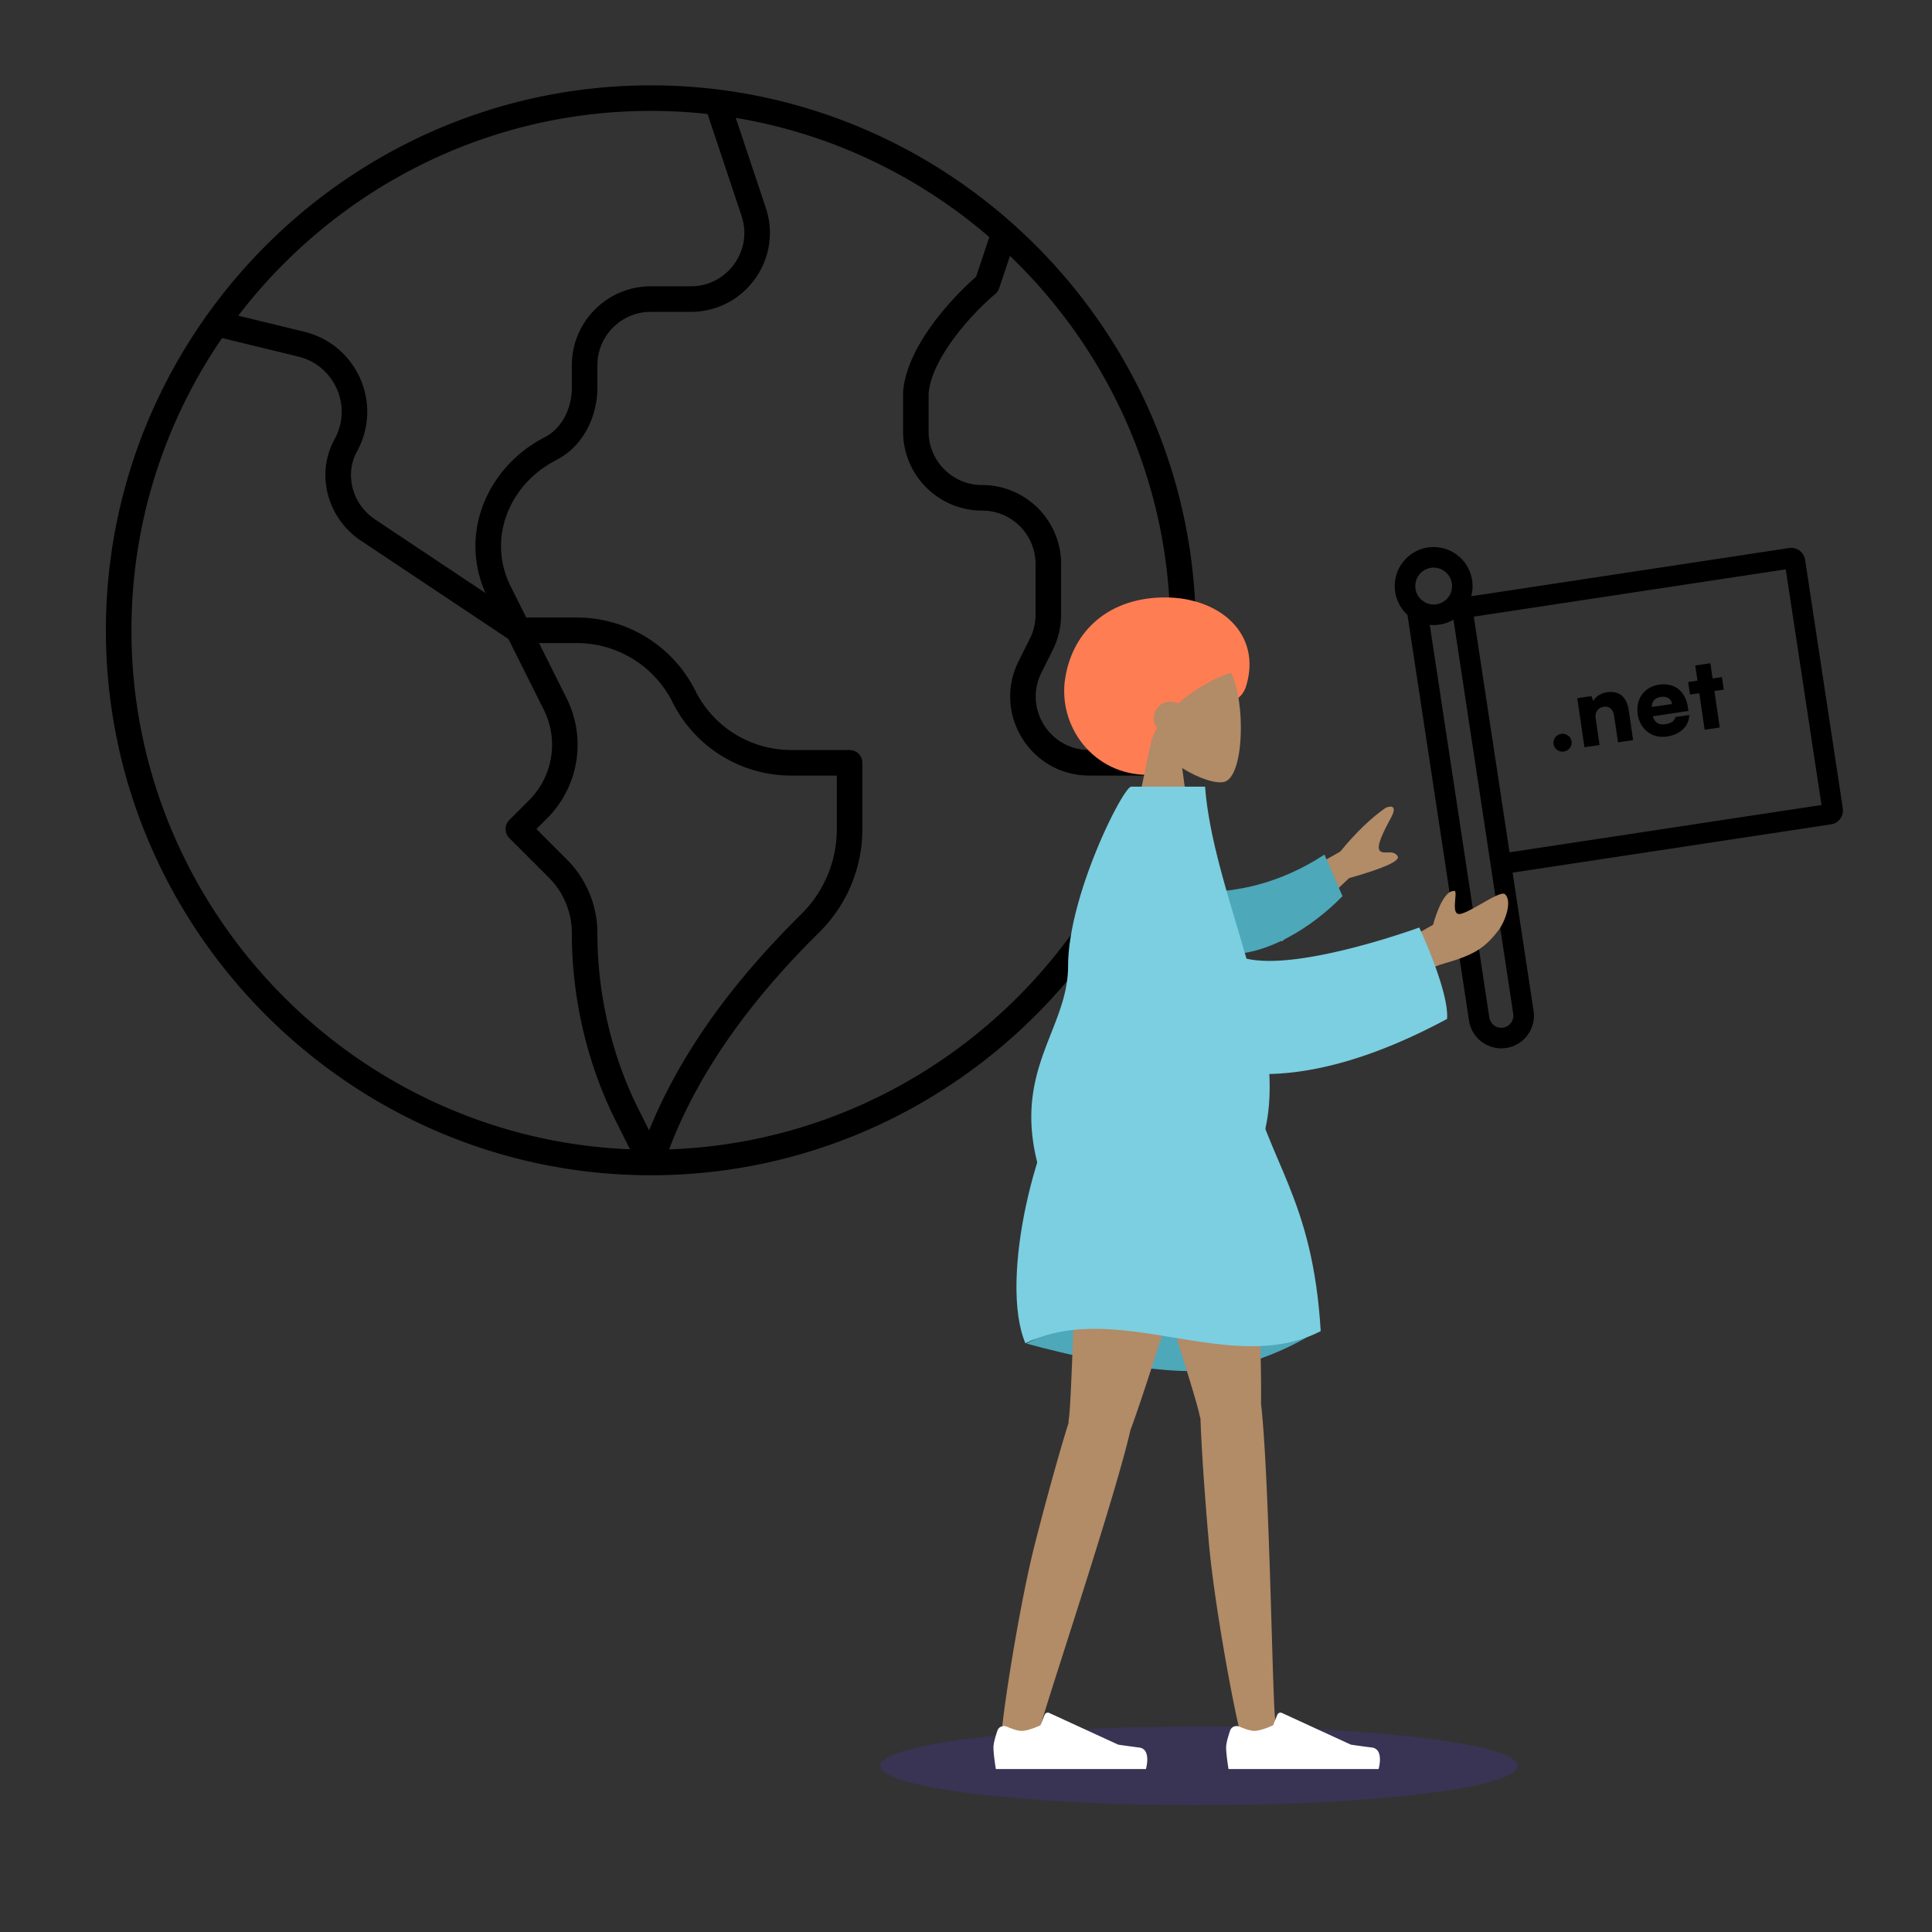 <svg xmlns="http://www.w3.org/2000/svg" width="564" height="564" fill="none"><rect width="100%" height="100%" fill="#333333" stroke="none"/><path fill="#000" fill-rule="evenodd" d="M417.715 165.764c-2.919.443-4.939 3.179-4.492 6.126a5.38 5.38 0 0 0 1.936 3.384q.268.153.499.359a5.32 5.32 0 0 0 3.671.776 5.36 5.36 0 0 0 4.175-3.326l.023-.06c.324-.843.44-1.78.294-2.74-.447-2.948-3.188-4.962-6.106-4.519m6.586 15.13a11.3 11.3 0 0 1-4.072 1.448c-.963.146-1.915.166-2.841.073l17.381 114.6a3.54 3.54 0 0 0 4.024 2.981 3.54 3.54 0 0 0 2.959-4.04zm17.269 73.849 6.114 40.313c.79 5.207-2.779 10.081-7.991 10.872-5.213.79-10.067-2.806-10.856-8.013l-17.959-118.413a11.36 11.36 0 0 1-3.587-6.712c-.941-6.208 3.313-12.016 9.524-12.958s11.997 3.343 12.938 9.551a11.35 11.35 0 0 1-.261 4.678l92.805-14.076c2.273-.344 4.326 1.244 4.66 3.446l11.002 72.541c.334 2.202-1.156 4.328-3.429 4.672zm-11.333-74.727 10.434 68.795 91.072-13.812-10.434-68.795z" clip-rule="evenodd"/><path fill="#000" d="M456.53 219.398c-1.461.214-2.807-.79-3.012-2.194-.209-1.432.794-2.778 2.256-2.991 1.403-.205 2.807.79 3.015 2.223.205 1.403-.855 2.758-2.259 2.962m10.42-1.9-4.412.644-2.089-14.325 4.154-.606.504 1.448c.708-1.361 2.237-2.315 4.099-2.587 3.41-.497 5.704 1.392 6.251 5.145l1.291 8.853-4.412.643-1.136-7.793c-.263-1.805-1.437-2.833-2.956-2.611-1.747.254-2.698 1.563-2.439 3.34zm19.663-2.487c-4.326.631-7.879-2.069-8.523-6.481-.652-4.469 1.901-8.031 6.227-8.662 4.498-.656 7.736 1.886 8.417 6.556l.163 1.117-10.391 1.574c.533 1.853 1.723 2.587 3.671 2.303 1.662-.243 2.749-1.016 2.913-2.093l4.04-.589c-.052 3.255-2.592 5.703-6.517 6.275m-1.745-11.566c-1.748.255-2.609 1.171-2.702 2.94l5.959-.869c-.221-1.519-1.481-2.33-3.257-2.071m17.171 8.936-4.412.644-1.555-10.658-2.721.397-.535-3.667 2.722-.397-.648-4.44 4.412-.644.648 4.441 2.721-.397.535 3.667-2.722.397z"/><path fill="#000" fill-rule="evenodd" d="M64.837 98.68C48.154 123.028 38.371 152.428 38.371 184c0 81.345 64.944 148.279 145.535 151.507l-4.215-8.431c-8.4-16.798-12.759-35.948-12.759-54.688a22.9 22.9 0 0 0-6.709-16.196l-11.538-11.539a3.73 3.73 0 0 1 0-5.273l5.764-5.763a22.91 22.91 0 0 0 4.291-26.443l-10.31-20.621-43.094-28.729c-9.601-6.401-13.356-19.24-7.661-29.61 5.271-9.599.013-21.459-10.485-24.091l-.01-.002zm-5.013-5.856c-18.2 25.862-28.91 57.327-28.91 91.176 0 87.504 71.581 159.086 159.086 159.086 73.675 0 136.063-50.745 153.942-119.012q.18-.443.242-.935A158 158 0 0 0 349.086 184c0-47.041-20.687-89.48-53.414-118.671l-.125-.111c-23.403-20.831-52.947-34.894-85.476-39.035a4 4 0 0 0-.542-.068 159 159 0 0 0-19.529-1.2c-53.21 0-100.532 26.467-129.451 66.888a3.7 3.7 0 0 0-.724 1.02m9.74-.668 19.402 4.725.022.005c15.227 3.807 22.86 21.011 15.223 34.918-3.693 6.725-1.363 15.398 5.262 19.815l32.284 21.523c-7.838-17.412.501-36.894 17.243-45.48l1.702 3.318-1.702-3.318c4.916-2.521 7.932-8.291 7.932-14.5v-6.519c0-12.74 10.328-23.067 23.068-23.067h11.667c10.697 0 18.225-10.514 14.779-20.64l-.008-.022-9.884-29.638A152 152 0 0 0 190 32.37c-48.94 0-92.663 23.507-120.435 59.785m145.23-57.743 8.711 26.12.004.01c5.083 14.96-6.039 30.49-21.842 30.49H190c-8.622 0-15.611 6.989-15.611 15.61v6.519c0 8.339-4.039 17.06-11.986 21.135l-1.571-3.063 1.571 3.063c-14.012 7.187-20.16 23.208-13.359 36.81l4.582 9.164h14.752a38.71 38.71 0 0 1 34.626 21.4 31.26 31.26 0 0 0 27.957 17.278h17.056a3.73 3.73 0 0 1 3.729 3.729v19.339c0 11.807-4.83 22.492-12.613 30.177l-2.096-2.122 2.096 2.122c-18.621 18.385-34.697 39.353-43.813 63.342 66.364-2.319 122.249-47.837 140.234-109.129h-17.567c-17.149 0-28.301-18.047-20.633-33.384l3.304-6.607a15.6 15.6 0 0 0 1.648-6.981V164.66c0-8.622-6.989-15.61-15.611-15.61-12.74 0-23.067-10.329-23.067-23.068v-11.329q0-.147.011-.294c.571-7.195 4.657-14.451 9.038-20.322 4.116-5.515 8.835-10.26 12.254-13.23l3.877-11.581c-20.631-17.8-46.063-30.166-74.014-34.814m80.041 40.3-3.16 9.444a3.73 3.73 0 0 1-1.144 1.676c-3.068 2.567-7.813 7.219-11.877 12.665-4.099 5.493-7.125 11.292-7.569 16.312v11.173c0 8.621 6.989 15.61 15.61 15.61 12.74 0 23.068 10.328 23.068 23.068v14.774c0 3.581-.834 7.113-2.435 10.315v.001l-3.304 6.607c-5.189 10.379 2.358 22.592 13.963 22.592h19.548a150.6 150.6 0 0 0 4.093-34.95c0-42.819-17.994-81.644-46.793-109.287m-105.349 255.28c9.786-24.114 26.079-45.009 44.407-63.105 6.422-6.341 10.395-15.139 10.395-24.871v-15.61h-13.327a38.71 38.71 0 0 1-34.627-21.401 31.26 31.26 0 0 0-27.956-17.278h-11.023l8.055 16.111a30.365 30.365 0 0 1-5.688 35.051l-3.127 3.127 8.901 8.902a30.36 30.36 0 0 1 8.893 21.469c0 17.624 4.108 35.627 11.971 51.353l-3.249 1.625 3.25-1.625z" clip-rule="evenodd"/><path fill="#5232DB" d="M350 527c51.362 0 93-5.149 93-11.5S401.362 504 350 504s-93 5.149-93 11.5 41.638 11.5 93 11.5" opacity=".2"/><path fill="#FF7D53" fill-rule="evenodd" d="M335.063 226.202c8.877 0 12.105-10.953 17.148-16.963 3.608-4.3 9.766-3.018 11.589-9.039 4.583-15.139-7.684-25.794-23.688-25.794s-26.795 9.345-29.125 23.393 8.072 28.403 24.076 28.403" clip-rule="evenodd"/><path fill="#B28B67" fill-rule="evenodd" d="M345.11 224.231c5.029 3.124 9.971 4.634 12.29 4.017 5.817-1.545 6.352-23.476 1.851-32.122s-27.638-12.415-28.804 4.716c-.405 5.945 2.018 11.251 5.596 15.581l-6.417 30.826h18.64z" clip-rule="evenodd"/><path fill="#FF7D53" fill-rule="evenodd" d="M331.659 188.815c-14.278 14.408.055 29.723 3.982 29.723.253-2.079 1.026-4.102 2.159-6.026a4.8 4.8 0 0 1-.958-2.885c0-2.653 2.141-4.803 4.782-4.803.824 0 1.6.21 2.278.579 5.724-5.031 12.903-8.539 16.468-9.228 6.2-1.2-14.433-21.769-28.711-7.36" clip-rule="evenodd"/><path fill="#4DA8BA" fill-rule="evenodd" d="M299.653 392.205s27.948 8.056 48.225 8.056 37.669-12.407 37.669-12.407-27.35-8.269-45.047-8.269c-17.698 0-40.847 12.62-40.847 12.62" clip-rule="evenodd"/><path fill="#B28B67" fill-rule="evenodd" d="M350.44 413.987a4.6 4.6 0 0 1-.287-.978c-1.269-7.138-27.779-86.551-29.361-100.456l44.185 8.296c1.202 10.573 3.472 75.931 3.139 88.823 2.445 20.894 3.354 87.245 4.131 91.976.817 4.977-9.285 8.104-10.734 1.903-2.305-9.868-7.176-36.888-8.607-53.097-1.341-15.196-2.215-28.804-2.466-36.467" clip-rule="evenodd"/><path fill="#B28B67" fill-rule="evenodd" d="M311.956 415.312a4.6 4.6 0 0 1 .056-1.02c1.174-7.155 2.607-85.52 5.734-99.145l38.769 17.763c-2.378 10.359-21.926 72.578-26.516 84.576-4.634 20.496-25.791 83.169-26.63 87.889-.883 4.964-11.414 4.343-10.718-1.995 1.107-10.085 5.493-37.193 9.526-52.929 3.78-14.753 7.474-27.849 9.779-35.139" clip-rule="evenodd"/><path fill="#fff" fill-rule="evenodd" d="M361.877 504.061c-1.091-.473-2.391.01-2.774 1.135-.539 1.58-1.164 3.679-1.164 4.912 0 2.165.7 6.319.7 6.319h43.805s1.708-5.818-1.971-6.282-6.112-.838-6.112-.838l-20.135-9.251a1 1 0 0 0-1.346.537l-1.223 3.058s-3.405 1.637-5.535 1.637c-1.153 0-2.893-.64-4.245-1.227m-67.922 0c-1.091-.473-2.391.01-2.774 1.135-.539 1.58-1.164 3.679-1.164 4.912 0 2.165.7 6.319.7 6.319h43.805s1.708-5.818-1.971-6.282-6.112-.838-6.112-.838l-20.135-9.251a1 1 0 0 0-1.346.537l-1.222 3.058s-3.406 1.637-5.535 1.637c-1.154 0-2.894-.64-4.246-1.227" clip-rule="evenodd"/><path fill="#7BCFE0" fill-rule="evenodd" d="M314.87 313.688s26.267-7.745 49.707 0c5.436 25.565 18.647 35.712 20.97 74.907-26.407 13.523-59.027-9.644-86.21 3.543-7.767-18.446 3.106-62.869 15.533-78.45" clip-rule="evenodd"/><path fill="#B28B67" fill-rule="evenodd" d="m391.253 248.602-26.958 15.217 9.956 11.012 19.588-18.484q15.479-4.397 14.157-6.433c-.743-1.144-1.941-1.105-3.045-1.068-.859.029-1.662.055-2.147-.481-1.107-1.226 1.006-5.51 3.18-9.488s-.15-3.631-1.48-3.059q-6.526 4.554-13.251 12.784m27.105 21.352-11.841 6.704.674 12.248s7.669-5.705 14.267-7.602c8.413-2.417 11.817-4.263 15.928-9.662 2.2-2.889 4.067-8.696 1.973-10.587-.803-.725-3.796.989-6.849 2.737-2.327 1.333-4.689 2.686-6.145 2.995-1.959.415-1.73-2.202-1.546-4.293.131-1.501.239-2.731-.503-2.376-3.466.062-5.958 9.836-5.958 9.836" clip-rule="evenodd"/><path fill="#4DA8BA" fill-rule="evenodd" d="M351.166 260.429c9.443-.103 22.034-2.158 35.47-10.948l5.276 12.128c-9.267 9.478-22.298 17.266-33.692 16.937-8.979-.26-13.568-11.454-7.054-18.117" clip-rule="evenodd"/><path fill="#7BCFE0" fill-rule="evenodd" d="M325.7 343.512c-8.977-1.206-17.225-2.314-22.113-1.323-5.485-18.357-.931-29.915 3.274-40.584 2.533-6.431 4.94-12.539 4.945-19.618.015-20.616 16.076-52.348 18.439-52.348h21.55c.964 12.757 5.076 26.57 9.214 40.471a965 965 0 0 1 2.864 9.742c15.662 3.663 50.438-9.09 50.438-9.09s8.779 18.719 8.117 26.69c-20.242 10.898-37.591 15.756-51.884 16.077.454 8.741-.579 17.058-4.046 24.658-4.647 10.183-23.998 7.583-40.798 5.325" clip-rule="evenodd"/></svg>